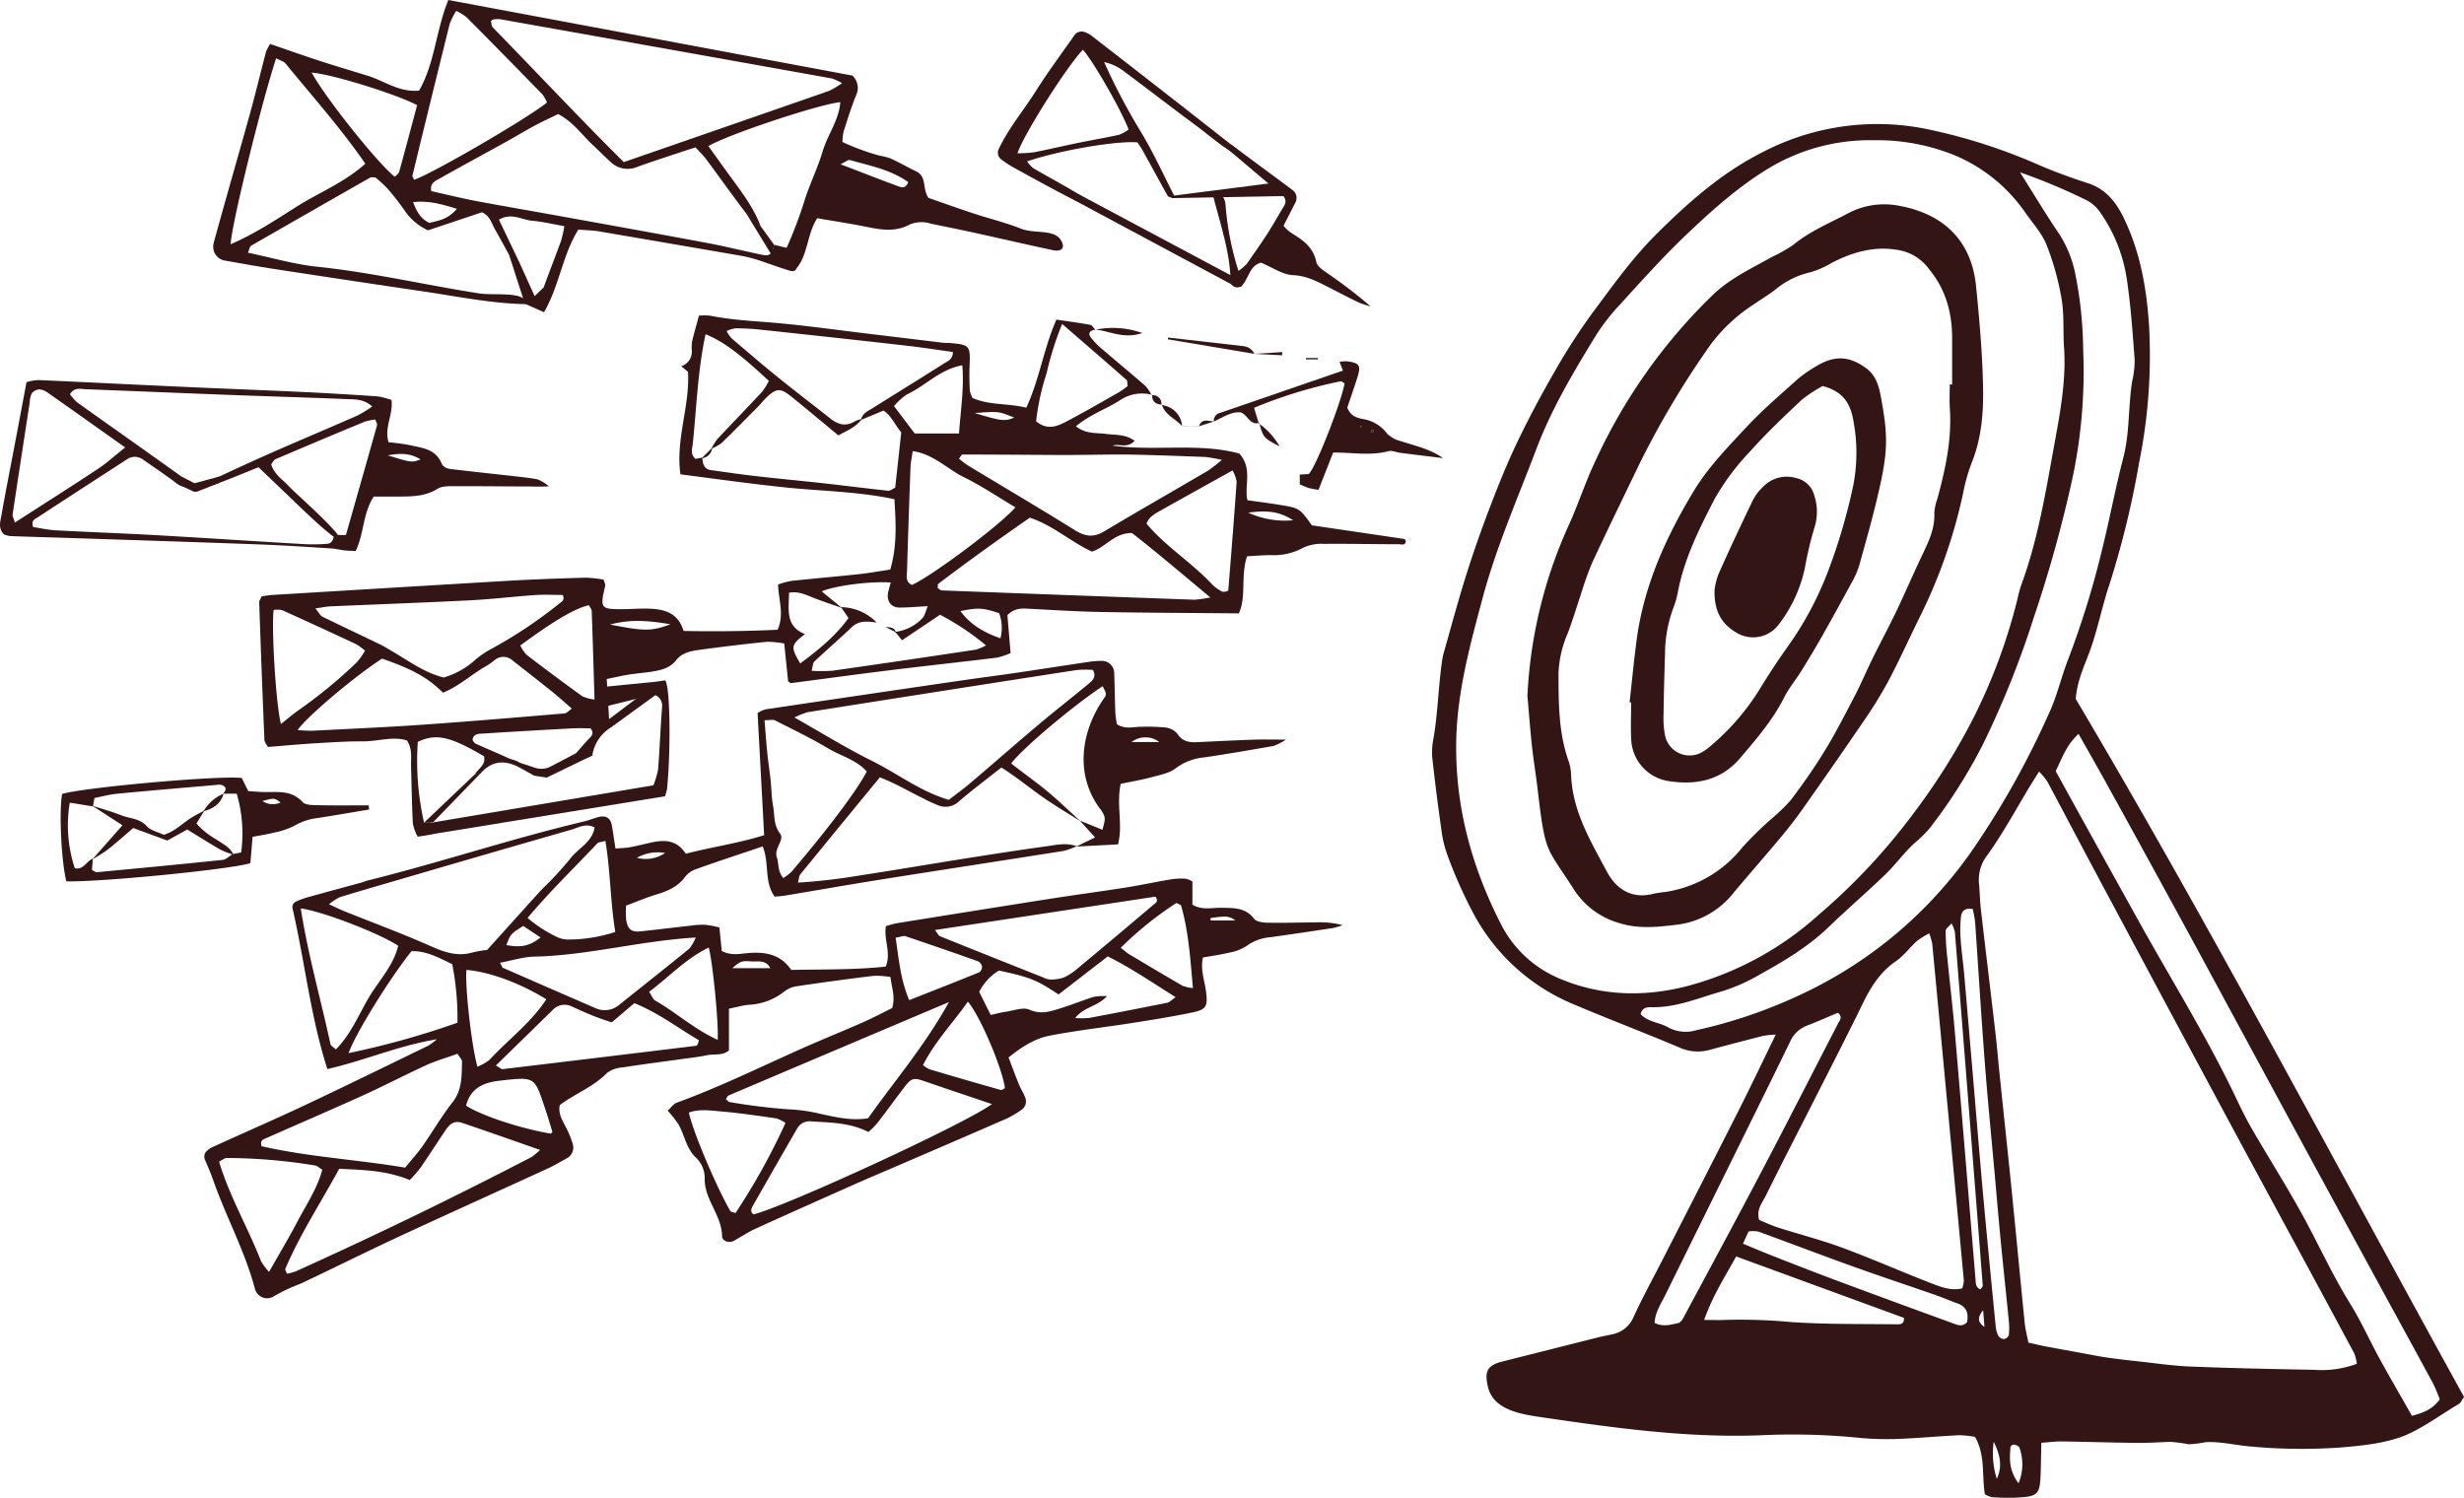 <svg id="Groupe_9996" data-name="Groupe 9996" xmlns="http://www.w3.org/2000/svg" xmlns:xlink="http://www.w3.org/1999/xlink" width="492" height="299.103" viewBox="0 0 492 299.103">
  <defs>
    <clipPath id="clip-path">
      <rect id="Rectangle_303" data-name="Rectangle 303" width="492" height="299.103" fill="#331515"/>
    </clipPath>
  </defs>
  <g id="Groupe_9995" data-name="Groupe 9995" clip-path="url(#clip-path)">
    <path id="Tracé_8205" data-name="Tracé 8205" d="M316.87,277.823c-2.237.1-4.477.238-6.716.214-4.978-.052-9.956-.218-14.936-.285-1.25-.017-2.5.16-4.055.268-.044,2.112-.069,3.985-.126,5.855-.137,4.533-.449,4.88-4.983,5.1a44.582,44.582,0,0,1-4.816-.1,4.561,4.561,0,0,1-1.346-.585c-.643-3.748.159-7.736-1.974-11.451a20,20,0,0,0-3.192-.332c-4.013.2-8.018.582-12.033.732a59.467,59.467,0,0,1-7.694-.187,133.408,133.408,0,0,0-18.781-.579c-15.024.71-29.884-1.361-44.729-3.539-4.079-.6-9.784-1.4-10.842-6.154-.621-2.782-.341-4.175,2.871-4.983q9.58-2.411,19.157-4.83c.935-.234,1.888-.4,2.826-.614a5.794,5.794,0,0,0,4.26-3.5c1.883-4.081,4.059-8.026,6.1-12.031,4.963-9.72,9.946-19.429,14.867-29.169,2.456-4.863,4.791-9.788,7.406-15.145a19.135,19.135,0,0,0-2.507.25q-5.372,1.361-10.722,2.809a8.911,8.911,0,0,1-6.078-.506c-7.075-3-14.265-5.72-21.336-8.721A40.029,40.029,0,0,1,177.9,172.573a92.19,92.19,0,0,1-5.3-11.841,23.014,23.014,0,0,1-1.23-5.138c-.663-4.6-1.24-9.212-1.763-13.83a13.137,13.137,0,0,1,.079-3.85c.973-5.182,1.037-10.459,1.768-15.662a14.05,14.05,0,0,1,.359-1.894c1.493-5.248,2.9-10.523,4.543-15.726,1.442-4.577,3.045-9.109,4.762-13.592,1.66-4.329,3.392-8.647,5.395-12.826,2.279-4.754,4.762-9.422,7.4-13.986a120.264,120.264,0,0,1,7.536-11.717c4.015-5.39,7.91-10.9,12.689-15.682,6.49-6.486,13.317-12.526,21.63-16.667A49.491,49.491,0,0,1,269,15.829a112.081,112.081,0,0,1,21.493,6.945c3.236,1.4,6.562,2.62,9.918,3.7,3.694,1.186,5.749,3.89,7.31,7.161,3.227,6.771,4.474,13.926,4.96,21.409a107.946,107.946,0,0,1-2,27.278,181.038,181.038,0,0,1-5.918,24.284c-1.495,4.427-2.338,9.012-3.941,13.376-1.1,3-2.52,5.891-2.787,9.5,27.045,45.6,51.816,92.8,77.532,139.377-.449.636-.636,1.167-1.007,1.387-3.333,1.967-6.808,4.538-10.272,6.086-3.947,1.766-8.953,2.245-13.212,2.613a110.115,110.115,0,0,1-18.146-.189c-2.859-.226-6.078-1.032-8.926-.86a24.4,24.4,0,0,1-3.394.423,32.77,32.77,0,0,0-3.733-.493M295.646,58.551c-.126-3.031.067-6.12-.461-9.081a54.425,54.425,0,0,0-2.974-10.651c-.928-2.323-2.746-4.3-4.212-6.4a32.375,32.375,0,0,0-13.97-11.432,41.238,41.238,0,0,0-16.495-3.074,39.125,39.125,0,0,0-20.68,5.52C230.63,27.2,225.249,32.025,220.041,37c-4.622,4.416-8.89,9.212-13.207,13.938a40.6,40.6,0,0,0-4.68,6.073c-4.442,7.25-8.772,14.513-11.824,22.566-3.755,9.916-8.037,19.639-10.774,29.908-2.48,9.3-5.034,18.55-5.224,28.354-.255,13.067,3.07,25.114,8.919,36.59a23.089,23.089,0,0,0,12.225,11.1c8.215,3.345,16.7,3.446,25.11,1.26a63.429,63.429,0,0,0,26-14.1A124.127,124.127,0,0,0,266.2,151.581a127.271,127.271,0,0,0,11.426-18.346,113.006,113.006,0,0,0,8.794-23.8,22.568,22.568,0,0,1,.764-2.79c3.333-9.081,4.867-18.612,6.589-28.047,1.2-6.564,2.461-13.251,1.871-20.046m-4.929,85.435c-.693,1.1-1.2,1.889-1.692,2.692-2.827,4.661-5.422,9.487-8.581,13.912a7.953,7.953,0,0,0-1.727,5.729c.16,1.761.186,3.536.388,5.292.941,8.145,1.937,16.282,2.881,24.425.334,2.876.572,5.761.87,8.641.828,8,1.689,15.991,2.492,23.99.854,8.48,1.641,16.967,2.5,25.446.127,1.258.461,2.5.73,3.9,1.177.263,2.242.528,3.318.734,2.363.45,4.732.874,7.1,1.306,1.732.317,3.46.677,5.2.931,2.068.3,4.145.538,6.221.763,3.514.378,7.024.908,10.548,1.048,8.193.327,16.4.5,24.6.649a20.214,20.214,0,0,0,8.605-1.2,9.509,9.509,0,0,0-.5-2.043q-7.181-13.376-14.418-26.719-3.778-6.989-7.556-13.973-5.939-11.03-11.861-22.069Q310.6,180.228,301.4,163c-3.028-5.673-6.007-11.37-9.047-17.035a14.511,14.511,0,0,0-1.636-1.984M286.912,24.325c2.9,4.588,5.277,8.58,7.89,12.411a22.964,22.964,0,0,1,3.163,7.994,79.366,79.366,0,0,1,1.547,14.818,103.409,103.409,0,0,1-2.021,25.333,260.629,260.629,0,0,1-7.829,28.315,185.064,185.064,0,0,1-10.2,25.432,105.34,105.34,0,0,1-10.552,16.621,23.3,23.3,0,0,1-3.045,2.994c-2.11,1.937-3.811,4.315-5.876,6.309-3.678,3.549-7.566,6.881-11.242,10.43-4.089,3.949-8.9,6.819-13.813,9.536a35.657,35.657,0,0,1-7.47,3.325c-4.61,1.29-9.086,3.279-14.032,3.192-.835-.015-1.955-.02-2.276,1.378,1.452,1.623,3.737,1.63,5.5,2.652a7.283,7.283,0,0,0,5.542.584,99.176,99.176,0,0,0,21.368-7.342A85.713,85.713,0,0,0,277.922,158.9a170.663,170.663,0,0,0,14.914-26.875c1.52-3.333,2.328-6.982,3.667-10.408a177.986,177.986,0,0,0,6.7-21.589c1.555-6.2,2.714-12.512,4.325-18.7,1.312-5.037.96-10.214,1.773-15.28a18.726,18.726,0,0,0,.5-4.293c-.418-5.444-.774-10.908-1.6-16.3a31.162,31.162,0,0,0-5.111-12.888,7.8,7.8,0,0,0-2.711-2.584,117.38,117.38,0,0,0-13.467-5.658m-18.12,151.956a17.45,17.45,0,0,0-2.5,1.565c-1.427,1.285-2.59,2.923-4.15,3.993-3.2,2.19-5.078,5.245-6.716,8.622-2.944,6.068-6.039,12.062-9.088,18.079-3.411,6.734-6.883,13.436-10.225,20.2-.673,1.365-1.893,2.665-1.294,4.794,1.149.462,2.441,1.075,3.792,1.508,4.28,1.37,8.649,2.487,12.858,4.044,5.869,2.171,11.6,4.707,17.441,6.97,2.029.788,4.125,1.69,6.459,1.122a5.858,5.858,0,0,0,.324-1.54q-3.125-33.611-6.307-67.22a14.161,14.161,0,0,0-.6-2.142m101.927,93.065a32.179,32.179,0,0,0-1.28-3.074c-3.35-6.2-6.744-12.386-10.12-18.577q-6.675-12.25-13.339-24.506-12.035-22.209-24.049-44.427-8.624-15.866-17.355-31.672c-1.921-3.494-3.905-6.954-5.968-10.621-2.368,2.12-3.252,4.708-4.565,7.439,1.641,2.981,3.333,6.065,5.037,9.142q5.941,10.734,11.9,21.46c6.49,11.626,13.519,22.954,19.233,35.007.962,2.028,1.967,4.044,3.092,5.982,3.694,6.373,7.682,12.59,11.12,19.1,2.76,5.226,5.262,10.575,8.393,15.616,2.193,3.534,3.9,7.37,5.9,11.024,2.072,3.779,4.243,7.5,6.454,11.4,2.286-.592,4.14-1.324,5.548-3.288M218.865,254.067c.407-.408.555-.5.626-.636,5.214-9.735,10.479-19.444,15.616-29.22,5.218-9.933,10.309-19.933,15.456-29.9.349-.675,1-1.331-.017-2.166-1.994.835-4.025,1.736-6.095,2.539a6.044,6.044,0,0,0-3.421,3.17c-2.868,5.921-5.79,11.817-8.7,17.718q-8.095,16.4-16.184,32.8c-.892,1.822-2.092,3.57-2.21,5.705,1.748.87,3.29.337,4.931-.005m4.96-.58c1.891,0,3,.051,4.1-.008a111.792,111.792,0,0,1,13.463.442c6.888.457,13.814.348,20.726.432.687.008,1.675.14,1.626-1.279l-33.513-12.267c-2.166,3.953-4.607,7.664-6.4,12.681m53.645-82.051c-1.488-.326-2.213.422-2.338,1.387a24.893,24.893,0,0,0-.076,4.784c.147,2.24.493,4.469.688,6.707q1.25,14.388,2.461,28.783c.466,5.439.906,10.877,1.41,16.313q1.177,12.705,2.439,25.4a4.865,4.865,0,0,0,.516,1.827,1.442,1.442,0,0,0,1.095.66,1.31,1.31,0,0,0,.994-.764,12.71,12.71,0,0,0,.007-2.864c-.515-5.272-1.088-10.54-1.6-15.813-.434-4.47-.81-8.948-1.211-13.421-.675-7.514-1.425-15.022-2-22.543-.712-9.287-1.269-18.583-1.92-27.875a22.705,22.705,0,0,0-.466-2.583m-45.887,66.825c2.006.823,3.909,1.638,5.837,2.392,4.184,1.638,8.366,3.284,12.576,4.853q11.736,4.375,23.513,8.647c.847.307,1.82.8,2.805-.2.309-1.616.081-3.042-1.839-3.743-1.506-.548-2.979-1.188-4.492-1.716-5.459-1.9-10.948-3.715-16.387-5.67-6.336-2.277-12.625-4.685-18.953-6.987a6.278,6.278,0,0,0-1.937-.025c-.376.82-.7,1.53-1.124,2.446m47.433,9.1c.162-.255.467-.513.449-.744q-2.753-35.325-5.572-70.644a7.782,7.782,0,0,0-.66-1.679c-.525.631-1.162,1.044-1.169,1.469a42.331,42.331,0,0,0,.263,4.8c.52,5.272,1.154,10.532,1.6,15.808,1.4,16.335,2.728,32.678,4.094,49.016.064.771.007,1.643.99,1.974m7.593,38.744a9.806,9.806,0,0,0,.181-7.119c-.078-.292-.69-.525-1.093-.614a.858.858,0,0,0-.692.482c-.165,2.276-.388,4.58,1.6,7.25m-4.332-.884c1-2.173.914-4.315-.617-7.412a16.877,16.877,0,0,0,.617,7.412m-2.723-33.666c-1.176,1.412-1.108,2.407.255,3.317-.076-1-.153-1.991-.255-3.317" transform="translate(116.441 10.091)" fill="#331515"/>
    <path id="Tracé_8206" data-name="Tracé 8206" d="M198.381,115.245a14.717,14.717,0,0,1-2.625.94c-12.067,1.913-24.145,3.753-36.21,5.67-6.51,1.034-13,2.183-19.5,3.266-.617.1-1.248.12-1.965.186-2.168-2.971-1-6.658-2.4-10.024-4.526,1.532-8.985,2.991-13.4,4.573a4.729,4.729,0,0,0-2.168,1.609c-1.451,1.925-3.448,2.748-5.639,3.413-1.977.6-3.888,1.415-6.071,2.225a18.392,18.392,0,0,0,.024,2.8c.305,1.962,1.037,2.532,2.913,2.335,3.357-.351,6.707-.771,10.063-1.14a16.451,16.451,0,0,1,2.875-.16,20.951,20.951,0,0,1,2.767.533c.174,1.726.327,3.266.471,4.685,1.792.948,3.426.6,4.98.45,3.553-.339,6.738.143,8.885,3.34,6.414-.13,12.669.007,18.872-.665,1.157-2.805-.452-5.326.042-8.075a21.706,21.706,0,0,1,2.195-.59q14.983-2.414,29.975-4.782c5.24-.82,10.5-1.518,15.736-2.343,3.016-.476,6-1.124,9.015-1.631a13.772,13.772,0,0,1,2.876-.137,4.812,4.812,0,0,1,1.4.56v4.632c1.911,1.156,3.873.59,5.756.624,2.421.044,4.806-.1,6.561,2.186.457.6,1.726.774,2.63.791,3.215.061,6.434-.037,9.653-.061a17.694,17.694,0,0,1,5.378.55,13.763,13.763,0,0,1-1.9.574q-6.2.951-12.407,1.825a9.258,9.258,0,0,0-4.889,1.776,9.1,9.1,0,0,1-3.529,1.329c-1.687.413-3.418.646-5.165.963-.511,2.534.366,4.681.641,6.871.354,2.812.066,3.514-2.665,4.081-3.931.816-7.9,1.458-11.864,2.082-5.555.876-11.157,1.495-16.674,2.559-2.974.575-5.6,2.235-8.239,4.362.7,1.834,1.355,3.615,2.068,5.371.363.889.918,1.7,1.24,2.6a2.006,2.006,0,0,1-.8,2.535,20.514,20.514,0,0,1-2.9,1.711q-13.259,5.764-26.552,11.456c-1.473.634-2.947,1.269-4.413,1.923-6.588,2.944-13.185,5.864-19.746,8.868-.739.337-3.109,1.837-3.841,2.191-.921.444-2.237,0-2.252-.919-.064-4.312-3.605-7.338-3.47-11.69a5.626,5.626,0,0,0-1.861-4.145c-1.825-1.775-2.164-4.4-3.369-6.528a22.953,22.953,0,0,0-2.174-2.751c.678-.611,1.156-1.346,1.815-1.586,8.448-3.085,16.515-7.041,24.712-10.7,4.108-1.835,8.286-3.509,12.4-5.322,2.041-.9,4.013-1.953,5.9-2.878.7-2.272-.121-4.091-.329-6.2a17.168,17.168,0,0,0-3.318-.243q-7.652.929-15.279,2.067a5.374,5.374,0,0,0-2.633,1.088,12.238,12.238,0,0,1-7.105,2.632c-1.258.135-2.495.489-3.924.783v8.335c-1.262,1.1-2.988.639-4.5.973-1.565.346-3.173.5-4.764.725-3.98.558-7.966,1.064-11.935,1.689a5.8,5.8,0,0,0-3.124,1.09c-2.745,2.817-6.454,4.172-9.459,6.437-.332,1.68.445,2.9,1.1,4.189a17.99,17.99,0,0,1,1.478,3.536,2.42,2.42,0,0,1-1.177,2.9c-1.264.7-2.512,1.446-3.824,2.048-9.921,4.555-19.879,9.034-29.781,13.632-6.549,3.043-13.01,6.28-19.543,9.357a36.19,36.19,0,0,0-5.211,2.431,2.513,2.513,0,0,1-3.9-1.371c-2-7.579-5.82-14.482-8.381-21.853-.454-1.306-1.019-2.574-1.613-3.958a1.567,1.567,0,0,1,.454-1.83,5.02,5.02,0,0,1,1.032-.683c6.129-2.8,12.316-5.479,18.413-8.349,8.281-3.9,16.5-7.937,24.737-11.932a14.074,14.074,0,0,0,1.684-1.265c-7.787,1.3-14.491,4.275-21.87,5.95-3.369-10.457-4.47-21.3-6.954-32.087a1.167,1.167,0,0,1,.661-1.329,13.907,13.907,0,0,1,1.879-.746c3.7-1.048,7.409-2.034,11.114-3.052.466-.128.911-.326,1.378-.442,14.5-3.6,28.675-8.36,43.214-11.793.933-.221,1.825-.607,2.751-.855,1.586-.422,2.485.133,2.772,1.722.255,1.414.445,2.841.71,4.546,1.053-.088,1.96-.094,2.841-.253,1.424-.258,2.827-.619,4.241-.931,2.654-.585,5.157-.6,6.949,2.223,5.2-1.346,10.419-2.063,15.658-3.708-.439-8.163-.869-16.158-1.312-24.383a5.741,5.741,0,0,1,1.552-.732q19.78-2.95,39.574-5.832c3.5-.511,7-.955,10.5-1.469,4.917-.724,9.83-1.495,14.747-2.222a16.877,16.877,0,0,1,2.407-.162,2.435,2.435,0,0,1,2.426,2.34c.106,2.709.133,5.42.238,8.129a19.428,19.428,0,0,0,.309,2.183c1.716,1.09,3.337.482,4.9.508a38.3,38.3,0,0,1,4.788.14,3.748,3.748,0,0,1,2.422,1.3c1.083,1.667,2.564,1.7,4.216,1.616,3.694-.184,7.392-.359,11.09-.489,1.734-.061,3.472-.01,6.353-.01a13.583,13.583,0,0,1-2.465,1.265c-4.592.8-9.185,1.6-13.8,2.279a11.207,11.207,0,0,0-5.736,2.159c-1.289,1.024-3.185,1.351-4.86,1.805-1.989.54-4.03.881-6.154,1.331-.908,4.148.491,8.2-.54,12.085-2.959.157-5.658.3-8.34.434l3.762-1.82c-1.041-1.156-2.033-2.257-3.03-3.362l4.511,1.837c.4-1.819.935-2.326-.439-4.138-5.088-6.706-4-15.518.908-22.354.516-.717-.1-1.4-.425-2.19C197.647,87.2,187.61,95.659,185.3,98.711c2.212,1.761,4.548,3.391,6.751,5.184,2.466,2.006,4.749,4.238,7.11,6.37-2.161-1.358-4.354-2.667-6.474-4.086-3.148-2.105-6.043-4.585-9.336-6.653-2.956,2.336-5.774,4.443-8.443,6.729a3.852,3.852,0,0,1-3.978.894,25,25,0,0,1-3.028-1.377c-2.853-1.378-5.582-3.026-8.821-4.287-5.361,6.53-10.64,12.946-15.886,19.386-.263.321-.256.86-.467,1.638a115.177,115.177,0,0,0,12.458-1.447c6.965-1.054,13.911-2.254,20.869-3.354,5.381-.85,10.764-1.694,16.163-2.431,2.031-.277,4.1-.8,6.159-.034M142.017,89.532c5.705,3.224,10.446,6.178,15.43,8.641,5.127,2.532,9.725,6.157,15.41,7.811,1.5-1.164,2.925-2.191,4.261-3.328,4.629-3.934,9.2-7.94,13.845-11.854,3.173-2.674,6.454-5.216,9.646-7.868.81-.673,1.817-1.4,1.022-2.895a21.269,21.269,0,0,0-3.261.022q-26.85,4.16-53.684,8.409a17.641,17.641,0,0,0-2.67,1.063m-39.894,21.962c-1.756-.924-3.23.044-4.7.464q-16.63,4.772-33.234,9.639c-4.31,1.255-8.624,2.5-12.917,3.812a10.958,10.958,0,0,0-2.18,1.424c1.331.607,2.174,1.036,3.048,1.387,5.8,2.331,11.674,4.494,17.382,7.033,2.75,1.223,5.337,2.066,8.31,1.183a22.692,22.692,0,0,1,2.837-.484c1.861-2.065,3.678-4.084,5.5-6.1s3.632-4.05,5.478-6.048a69.175,69.175,0,0,0,5.537-5.982c1.555-2.142,4.438-3.283,4.939-6.329m-10.877,64.4c-5.6-1.953-10.552-3.708-15.525-5.39-1.4-.472-2.338-.049-3.269,1.319-1.714,2.517-3.337,5.095-5.074,7.593a26.967,26.967,0,0,1-2.158,2.492c-4.771-1.969-9.347-2.011-14.086-2.254-3.686,6.766-7.812,13.052-10.764,19.985-.084.2.175.54.332.975a11.065,11.065,0,0,0,1.759-.479q23.847-10.762,47.064-22.818a14.7,14.7,0,0,0,1.721-1.424m90.2-9.162c-4.811-1.628-9.2-3.09-13.568-4.6-1.923-.665-2.5-.592-3.71.98-1.857,2.412-3.63,4.889-5.491,7.3a20.348,20.348,0,0,1-1.874,1.9c-3.779-1.918-7.647-1.866-11.459-2.127a2.82,2.82,0,0,0-2.807,1.488q-4.446,7.692-8.835,15.417c-.307.542-.548,1.188.174,1.672,6.647-1.684,42.5-18.2,47.57-22.023M74.757,156.689c-2.309.828-4.332,1.4-6.22,2.262-4.229,1.935-8.354,4.1-12.59,6.019-6.437,2.92-12.935,5.709-19.4,8.57-.526.233-1.285.373-.924,1.611,9.368,2.146,19.118,2.665,28.67,4.278,1.292-1.589,2.481-2.891,3.489-4.324,2.026-2.881,3.789-5.958,5.965-8.718,1.975-2.5,1.827-5.316,1.9-8.148.01-.393-.442-.8-.889-1.55m98.121-10.327c-15.441,6.54-29.722,12.585-43.992,18.651-.245.1-.369.486-.552.739.241.2.461.536.724.574a116.067,116.067,0,0,0,11.937,1.463,33.091,33.091,0,0,1,6.075.864c3.094.675,6.227,1.451,9.661.923,5.211-7.407,11.195-14.283,16.147-23.212m-2.8-14.385c.592.757.734,1.13.985,1.231q10.273,4.132,20.567,8.21a3.813,3.813,0,0,0,1.365.437,7.877,7.877,0,0,0,2.773-.38,11.546,11.546,0,0,0,2.81-1.834q7.581-6.306,15.1-12.682c.43-.363,1.142-.67.423-1.648l-44.027,6.665m-34.021-41.9c.211,2.546.354,4.605.562,6.657.179,1.756.459,3.5.646,5.26s.186,3.544.509,5.272c.342,1.82.035,3.7,1.385,5.456.973,1.269-1.257,2.908-.648,4.727.427,1.279.125,2.8,1.3,4.148a10.577,10.577,0,0,0,1.611-1.235c7.225-8.457,13.214-16.427,15.044-20.029-2.038-2.348-5.137-3.084-7.706-4.622-3.435-2.055-7.062-3.789-10.631-5.607-.373-.189-.924-.025-2.068-.025M82.409,159.033c.82.455,1.1.756,1.348.727q19.34-2.305,38.673-4.673c.11-.014.219-.2.288-.329a5.56,5.56,0,0,0,.233-.771c-4.155-2.419-8.047-5.459-12.89-7.4-1.5,1.269-2.929,2.487-4.524,3.841-1.154-.4-2.357-.779-3.522-1.248-1.486-.6-2.949-1.252-4.406-1.918a3.259,3.259,0,0,0-3.944.778c-3.659,3.578-7.323,7.153-11.255,10.994M43.451,127.669c1.491,9.481,4.018,18.216,5.93,27.079.079.368.626.636,1.083,1.071,2.925-2.956,4.455-6.687,6.422-10.095,2.033-3.522,5.059-6.53,6.019-10.613-3.806-2.48-15.117-6.888-19.454-7.443m39.781,10.847c.42.752.462.962.575,1.01q9.211,4.028,18.435,8.032a4.5,4.5,0,0,0,4.933-.747c4.617-3.7,9.266-7.364,13.851-11.105a8.4,8.4,0,0,0,1.291-2.232c-11.125.658-21.539,3.585-32.271,3.819-2.159.046-4.3.754-6.814,1.223m-46.111,61.73c2.055-3.627,4-6.874,5.761-10.223,1.739-3.318,3.888-6.473,4.87-10.186-.649-.388-1.027-.784-1.451-.842A111.01,111.01,0,0,0,28.628,177.5c-.4.01-.793.378-1.485.73,2.078,6.964,5.778,13.187,8.366,19.855a11.454,11.454,0,0,0,1.613,2.159m37.62-49.76A56.3,56.3,0,0,0,73.7,138.8c-2.758-1.328-5.272-2.711-8.145-2.588-4.369,5.461-11.284,16.611-12.546,20.346a166.988,166.988,0,0,0,21.731-6.073m123.341-.929a18.276,18.276,0,0,0,2.765-.019q7.809-1.46,15.6-3.031c.489-.1.9-.58,1.689-1.12-4.683-2.942-8.855-5.8-13.543-8.139l-9.837,7.6c-4.339-2.9-5.72-3.457-11.9-4.777a10.522,10.522,0,0,0-3.937,4.256c.72,1.446,1.479,2.972,2.3,4.61,1.218-.263,2.12-.514,3.042-.644,1.571-.219,3.419-.965,4.671-.41,2.4,1.066,4.4.292,6.5-.366,2.142-.668,4.226-1.517,6.365-2.195a12.878,12.878,0,0,1,2.652-.15c-1.937,2.139-4.583,2.1-6.361,4.383M140.239,170.5a7.4,7.4,0,0,0-1.842-.913c-3.649-.518-7.3-1.07-10.97-1.375-2.131-.177-4.357-.555-6.483.218.788,3.728,5.366,14.57,8.268,19.648.113.2.53.224,1.043.422a130.809,130.809,0,0,0,9.985-18m-51.5-40.937a26.82,26.82,0,0,0,5.781,3.764,5.431,5.431,0,0,0,2.309.552,30.611,30.611,0,0,0,9.428-1.518c-1-6.007-.962-12.067-1.977-18.18-.774.229-1.365.223-1.636.513-4.58,4.88-9.418,9.528-13.905,14.87m-12.2,10.378c-.341,3.234,1.066,15.559,2.193,19.321a9.318,9.318,0,0,0,2.409-1.366c3.738-4.044,8.264-7.379,11.346-12.087-5.257-3.239-11.309-5.477-15.948-5.867m91.154,19.007a5.888,5.888,0,0,0,1.3.837q7.1,2.113,14.234,4.133c.224.064.55-.228.828-.354-.418-3.654-4.852-14.309-7.4-17.283-2.94,4.214-6.476,7.809-8.958,12.667m-41-5.03c.233-3.264-1.017-15.736-1.785-18.437-4.563,2.191-7.893,5.842-11.9,8.829.52.773.747,1.493,1.23,1.766,4.111,2.33,7.638,5.619,12.46,7.841M207.18,135.53c.854.663,1.206,1,1.616,1.247,3.58,2.136,7.159,4.273,10.769,6.358a8.112,8.112,0,0,0,2.034.437c-.53-5.774-.847-11.181-2.353-16.434-.059-.2-.479-.3-.933-.572a69.091,69.091,0,0,0-11.134,8.964m-44.952-2.016c.646,4.2.95,8.35,2.718,12.463,4.877-1.923,9.447-3.706,13.988-5.558a1.363,1.363,0,0,0,.548-1.156,1.512,1.512,0,0,0-.808-1.043q-7.222-2.571-14.489-5.01c-.381-.128-.892.125-1.957.3M93.389,172.636c.1-.118.324-.27.3-.349-.447-1.51-.894-3.02-1.4-4.513-2.19-6.518-1.879-6.534-9.184-5.7-3.286.376-5.759,1.544-6.65,4.975,3.124,2.016,11.076,4.632,16.928,5.584m-8.875-37.653c2.927.555,4.641.2,6.82-1.515-1.218-.811-2.379-1.582-3.448-2.294-2.539,1.577-2.512,1.6-3.372,3.809m52.7,4.621c-.911-1.78-2.542-1.25-3.824-1.355-1.952-.162-2.245.037-3.772,1.355Zm-21.009-23a8.407,8.407,0,0,0-5.634.955,6.87,6.87,0,0,0,5.634-.955m98.681-22.165a4.583,4.583,0,0,0-5.538,0Zm10.2,35.166c.017.155.035.31.052.466h4.928a3.4,3.4,0,0,0-2.223-.776,25.1,25.1,0,0,0-2.756.31" transform="translate(16.604 53.738)" fill="#331515"/>
    <path id="Tracé_8207" data-name="Tracé 8207" d="M114.956,47.483a3.03,3.03,0,0,0,2.115-2.9,10.905,10.905,0,0,1,.02-1.91c.386-1.689.879-3.354,1.4-5.289a11.81,11.81,0,0,1,2.281.02c4.585.928,9.246,1.078,13.882,1.512,5.754.536,11.485,1.339,17.224,2.031q7.654.921,15.311,1.849c.477.056.965.02,1.446.062,3.954.354,4.054.5,3.888,4.661-.064,1.6-.025,3.214.044,4.818a5.739,5.739,0,0,0,.547,1.488c3.376,1.508,7.134,1.027,10.734,1.95,2.655-5.714,3.473-11.841,6.017-17.595,2.4.356,4.594.643,6.77,1.048.378.069.663.643.99.983l.059-.012c-.965.078-1.619.594-1,1.479a15.539,15.539,0,0,0,2.66,2.677c2.753,2.379,5.569,4.683,8.3,7.08a8.464,8.464,0,0,1,1.24,1.859l.093-.091a7.853,7.853,0,0,0-6.326,1.016c-2.775,1.813-6.033,2.863-8.889,5.27,2,1.579,4.111,1.264,6.071,1.523,1.852.246,3.839.02,5.638,1.37-1.437,1.6-3.185.523-4.4.96,8.418,1.166,17.237-.621,25.321,1.589,2.691,3.011.948,6.24,1.611,9.314,2.314.332,4.519.607,6.709.97,3.681.609,3.735.671,6.159,4.044,6.088.9,12.274,1.805,18.457,2.728.106.017.187.219.307.371-.047,1.017-.906.676-1.393.676-4.983,0-9.97-.118-14.953-.071a8.587,8.587,0,0,0-4.163.779,12.135,12.135,0,0,1-6.471,1.461c-1.567.015-3.133.155-4.725.241-1.319,3.934-.088,7.959-1.631,11.4-9.315-.086-18.418-.113-27.521-.278-4.815-.088-9.626-.395-14.435-.653-1.469-.079-2.875-.125-4.265,1.282.2,2.352.412,4.865.639,7.576a14.675,14.675,0,0,1-2.735.911c-7.176.879-14.366,1.653-21.541,2.537-6.528.8-13.042,1.705-19.565,2.551-.118.015-.26-.143-.579-.331-.241-2.348-.5-4.845-.779-7.581a18.224,18.224,0,0,0-3.457-.342q-6.718.686-13.411,1.6c-1.734.24-3.521.547-4.727,2.093-1.176,1.51-2.9,1.952-4.661,2.239-1.586.258-3.2.368-4.781.621-1.4.221-2.773.55-4.408.881.16,2.723.305,5.2.471,8h2.093l-.1-.1a7.731,7.731,0,0,1-1.422,1.646,7.994,7.994,0,0,0-3.924,5.749l.1-.076c-4.276,2.034-3.539.464-3.337-.407.825-.935,1.623-1.9,2.487-2.8.562-.585,1.193-1.088.413-2.168-1.129,0-2.4-.059-3.662.01-5.9.319-11.8.651-17.7,1.034-.877.057-2-.056-2.22,1.267.189.25.321.611.567.724,2.174.989,4.383,1.9,6.552,2.9,1.1.506,2.568.494,3.062,1.964a2.877,2.877,0,0,1-.913-.132c-2.738-1.427-5.23-1.336-7.466,1.017-.272.285-.872.26-1.318.378.72-1.14,2.239-1.9,1.817-3.578-6.822-4-9.57-4.6-13.219-2.883A55.352,55.352,0,0,0,63.6,138.635c1.967-.3,3.912.913,4.818-.565-.5,1.432-2.625.034-1.886,1.694l-.088-.052c-.191.388-.312,1.041-.587,1.115a35.43,35.43,0,0,1-3.546.592,9.616,9.616,0,0,1-.948-2.6c-.2-3.853-.25-7.713-.363-11.569-.047-1.581.326-3.222-.806-5.024-2.783-.909-5.793.187-8.772.172-3.214-.017-6.431.2-9.641.391-3.028.182-6.049.467-9.366.732-.194-.391-.67-.919-.693-1.468q-.579-13.715-1.041-27.435c-.01-.287.234-.584.489-1.177.584-.078,1.326-.228,2.075-.273q23.589-1.432,47.177-2.834c5.137-.3,10.28-.471,15.424-.617a25.146,25.146,0,0,1,3.61.385c.172.6.386.933.324,1.2-1.076,4.54-.957,4.72,3.5,4.7,1.608-.008,3.215-.142,4.821-.113,3.2.059,6.154.633,7.321,4.462,6.336.121,12.549.056,18.781-.24,1.366-3.1.169-5.931.086-9.037a17.044,17.044,0,0,1,2.648-.715c4.475-.481,8.963-.86,13.438-1.341,2.06-.221,4.1-.594,6.313-.923,1.378-4.68,1.134-9.25.83-14.054-7.245-1.542-14.482-1.6-21.625-2.336-7.024-.727-13.993-1.711-21.1-2.63-1-7.028,1.891-13.512,1.517-20.458m30.554,46.983a10.133,10.133,0,0,1,7.114,3.065c-1.759-.2-3.48-.5-4.992.945-2.436,2.333-5.005,4.529-7.453,6.852-.342.326-.317,1.041-.536,1.851a32.442,32.442,0,0,0,4.167-.024q14.312-2.037,28.607-4.2a10.211,10.211,0,0,0,2.036-.854,52.353,52.353,0,0,0-9.175-6.12l-7.595,5.1-1.35-1.684a8.851,8.851,0,0,0,5.425-2.738c.457-.434.57-1.23,1.07-2.39-2.286.118-4.007.29-5.727.273s-2.62-1.476-2.136-3.281c.148-.555.3-1.11.464-1.719-4.071-.285-11.156.624-13.784,1.776,1.393,1.14,2.708,2.217,4.03,3.3-1.955-.69-3.934-1.319-5.855-2.092-1.456-.584-2.851-1.267-4.7-.936-.02,3.349-.8,6.672,3.183,8.258-2.829,2.176-2.9,2.549-.945,5.857,3.568-2.662,6.991-5.4,9.639-9.064l-1.491-2.171m3.988-37.4c.228-1.289,1.334-1.732,2.271-2.318,4.754-2.979,9.531-5.921,14.268-8.927.751-.476,1.8-.8,1.808-2.314-3.106-.427-6.243-.921-9.395-1.277q-14.6-1.65-29.211-3.2c-1.594-.17-3.2-.241-4.806-.253a6.7,6.7,0,0,0-1.778.553,7.847,7.847,0,0,0,.98,1.434c3.05,2.6,6.09,5.219,9.207,7.741,3.489,2.824,7.062,5.543,10.584,8.327,1.532,1.21,3.1,1.611,4.874.5a5.69,5.69,0,0,1,1.365-.437c-1.172,1.589-2.895,2.318-4.7,3.254-3.178-2.625-6.228-5.179-9.319-7.686-2.3-1.869-3.094-1.79-5.273.383-.452.452-.84.965-1.289,1.419-2.473,2.5-4.929,5.01-7.456,7.451a8.594,8.594,0,0,1-2.019,1.1,12.1,12.1,0,0,1,1.233-1.948c2.937-3.146,5.945-6.226,8.873-9.383a13.045,13.045,0,0,0,1.382-2.2c-5.9-5.5-9.079-7.861-12.632-9.324-1.576,7.212-1.792,14.52-2.546,21.755-.106,1.021-.572,2.218.53,3.138l1.361-.261c.084,1.167.272,2.293,1.712,2.5,3.018.427,6.034.865,9.061,1.211,4.467.511,8.946.923,13.416,1.42,4.3.479,8.595,1.031,12.9,1.491.4.044.845-.339,1.425-.592.4-3.642.8-7.291,1.21-11.075-1.258-1.407-1.911-3.288-3.549-4.339l-4.489,1.864m69.763,35.453c-5.849-4.863-10.786-9.074-15.651-12.865-3.559-.062-5.284,2.883-8,3.708-4.281-1.97-7.755-5.246-12.4-6.773-6.2,4.3-12.294,8.668-18.273,13.2-.162.123-.086.558-.12.849.265.164.523.462.795.472q25.246.962,50.494,1.861a26.011,26.011,0,0,0,3.156-.455M222.9,66.193a30.878,30.878,0,0,0-3.252-.58c-4.955-.187-9.909-.378-14.864-.476-3.2-.062-6.41.029-9.614.052-1.442.01-2.885.035-4.327.027-6.577-.035-13.155-.088-19.732-.1-.175,0-.354.4-.705.827a21.031,21.031,0,0,0,1.815,1.375c7.132,4.314,14.314,8.548,21.394,12.944,2.009,1.248,3.689,1.456,5.771.214,6.883-4.109,13.845-8.086,20.763-12.138a34.233,34.233,0,0,0,2.751-2.147M55.218,105.878c-5.125,3.268-14.749,11.326-16.874,14.253a29.13,29.13,0,0,0,2.912.15c7.362-.376,14.729-.7,22.08-1.208,9.44-.656,18.868-1.463,28.3-2.255.469-.039.9-.568,1.473-.958-1.469-1.269-2.635-2.335-3.863-3.323-2.621-2.105-5.273-4.175-7.92-6.25a2.7,2.7,0,0,0-3.538-.184,15.88,15.88,0,0,1-1.557,1.13c-3.055,1.679-5.633,4.172-8.86,5.444-3.021-3-5.994-4.649-12.149-6.8M41.9,95.842c.788.973,1,1.463,1.356,1.64,3.885,1.9,7.8,3.74,11.691,5.624.849.412,1.646.933,2.461,1.412,3.3,1.935,6.414,4.236,10.115,5.128a16.157,16.157,0,0,0,6.009-3.266,16.979,16.979,0,0,1,3.541-2.468,91.26,91.26,0,0,0,13.548-9.047c.474-.358,1.149-.69.661-1.7-1.785,0-3.671-.108-5.542.022-4.312.3-8.608.827-12.924,1.046-9.3.471-18.6.8-27.9,1.206-.774.034-1.542.2-3.015.407M181.68,75.673c-3.6-2.139-6.8-4.317-10.24-6-3.359-1.641-6.081-4.629-10.263-5.233-.182,1.238-.4,2.158-.44,3.085q-.39,10.354-.7,20.714c-.029,1.046-.4,2.316,1,2.922,4.042-1.849,17.217-11.65,20.646-15.491M207.844,78.9c3.823,4.6,9.086,7.807,13.185,12.23a8.028,8.028,0,0,0,1.937,1.36c.224.128.6-.017.913-.039.11-.1.305-.187.314-.292.575-7.2,1.159-14.393,1.658-21.595a6.953,6.953,0,0,0-.813-2.267c-5.211,2.9-10.115,5.619-15.005,8.362a8.882,8.882,0,0,0-1.533,1.15,5.255,5.255,0,0,0-.655,1.09M35.019,118.935c1.495-1.172,2.551-2.109,3.711-2.891a97.281,97.281,0,0,0,11.458-9.449,13.769,13.769,0,0,0,1.621-2.311A12.642,12.642,0,0,0,50.058,103q-7.381-3.449-14.8-6.805a4.429,4.429,0,0,0-1.7-.029c-.444,3.9.462,18.853,1.463,22.767m155.99-79.88a61.256,61.256,0,0,0-3.1,9.823,47.952,47.952,0,0,0-2.1,9.6c2.237,1.869,4.216,1.024,6.053.056,3.539-1.862,7-3.87,10.483-5.845a19.1,19.1,0,0,0,1.736-1.228c-.093-.629-.024-1.068-.2-1.223-4.057-3.561-8.143-7.092-12.866-11.184m-108.2,64.2a7.126,7.126,0,0,0,1.262,1.873q5.506,4.223,11.137,8.278a8.211,8.211,0,0,0,2.422.639c-.187-6.188-.351-11.923-.562-17.657-.015-.407-.381-.8-.574-1.176-2.893.7-6.9,3.06-13.686,8.043m87.6-42.329c.334-4.761,1.048-9.039.653-13.619-4.443.783-7.35,4.106-11.075,5.823a12.128,12.128,0,0,0-2.554,2.33l4.135,5.466ZM178.431,96.8c-3.3-1.081-4.254-1.13-7.73-.413,1.835,2.47,4.209,4.1,7.983,5.432a8.314,8.314,0,0,0-.253-5.019m-65.622,2.218c-4.607-.768-8.021-1.021-12.075.052,6.835,1.344,8.22,1.375,12.075-.052m60.74-42.18c5.385,1.63,6.071,1.687,7.883.9-3.116-1.258-3.116-1.258-7.883-.9m63.584,21.409c-3.1-1.975-5.582-1.933-8.971-1.525a17.462,17.462,0,0,0,8.971,1.525" transform="translate(21.075 25.643)" fill="#331515"/>
    <path id="Tracé_8208" data-name="Tracé 8208" d="M91.218,57.4c1.135-3.131,2.36-6.228,3.494-9.361a23.541,23.541,0,0,0,.631-2.873c-2.375-.417-4.379-.916-6.412-1.081-2.066-.169-4.121-1.694-6.641-.216l4.15,8.684,2.979,6.586m-5.091-8.227c-.928-1.689-1.842-3.386-2.8-5.059-.7-1.218-1-2.741-2.638-3.46l-10.754,3.6a11.1,11.1,0,0,1-4.521-3.728A54.539,54.539,0,0,0,60.07,37.69a25.775,25.775,0,0,0-2.463-2.272c-.648,0-.84-.059-.962.008Q44.723,42.216,32.826,49.05c-.3.17-.361.741-.66,1.409,4.749.99,9.223,2.323,13.784,2.8,10.9,1.127,21.551,3.639,32.345,5.324,3.136.489,9.575-.526,9.33,2.154-6.94-.142-13.722-1.557-20.554-2.561Q52.285,56,37.514,53.728c-3.271-.5-6.528-1.095-9.973-1.7a2.769,2.769,0,0,1-2.3-2.77,3.612,3.612,0,0,1,.116-.86c2.338-8.516,4.8-17,7.164-25.5,1.156-4.168,2.161-8.379,3.263-12.563a9.174,9.174,0,0,1,.82-1.554c3.271,1.12,6.523,2.276,9.8,3.345,3.2,1.044,6.436,2,9.659,2.993,3.34,1.024,6.287,3.374,10.287,2.974C69.509,12.579,69.73,5.951,72.188,0l80.671,15.093a3.353,3.353,0,0,1,.741,3.944c-.963,2.37-1.717,4.828-2.5,7.269a10.956,10.956,0,0,0-.223,2.05,47.2,47.2,0,0,0,7.242,2.679,17.585,17.585,0,0,1,2.331.589c1.746.8,3.419,1.768,5.155,2.6,2.2,1.053,1.176,3.529,2.46,5.3,2.807.973,5.82,2.058,8.86,3.058,3.205,1.056,6.5,1.857,9.636,3.092,2.915,1.149,7.105-.154,8.214,2.846.585,1.582-.987,1.625-1.792,1.454-5.176-1.1-10.329-2.3-15.5-3.438-2.981-.655-5.973-1.252-8.963-1.873a6.012,6.012,0,0,0-4.244.191c-2.75,1.478-5.564,1.063-8.445.476-3.283-.67-6.6-1.166-10-1.754-2.068,3.31-1.795,7.08-4.047,9.919-.353.624-.614.82-1.606.508-4.806-1.508-6.329-2.37-9.786-2.967q-14.006-2.422-28.015-4.815c-1.392-.234-2.821-.253-4.238-.373-3.219,5.206-3.78,11.2-6.847,16.5-1.294-.572-2.556-1.13-3.829-1.692m47.081-15.49a18.645,18.645,0,0,1-2.839-2.481c-2.733-3.565-5.322-7.237-8-10.84-.643-.864-1.437-1.616-2.153-2.409-.849.265-1.456.444-2.055.646-3.193,1.068-6.4,2.1-9.572,3.234a4.894,4.894,0,0,1-5.349-.982c-1.181-1.08-2.308-2.222-3.48-3.313-2.212-2.06-3.947-4.654-6.979-6.238-1.485.724-3.082,1.442-4.622,2.269-1.977,1.061-3.9,2.228-5.86,3.317-4.351,2.407-8.73,4.767-13.06,7.215-.886.5-2.122.916-1.8,2.581,2.917.651,5.869,1.39,8.851,1.957C83.138,41.167,88.672,42.1,94.2,43.105c9.95,1.8,19.9,3.588,29.842,5.449,3.624.68,7.2,1.589,10.817,2.33,1.51.309,1.9-.081,2.384-2l2.485.606a85.025,85.025,0,0,0,3.7-9.82c1.056-3.2,2.551-6.259,3.511-9.482.98-3.284,3.225-6.152,3.521-9.788-4.325.425-22.512,6.486-26.343,8.774,1.4,1.94,2.767,3.875,4.165,5.79,2.362,3.234,4.825,6.405,6.269,10.2M150.8,16.615a11.918,11.918,0,0,0-1.98-.938Q115.666,9.731,82.5,3.832a5.086,5.086,0,0,0-1.424.079c-.11.013-.2.17-.39.336.118.4.115.97.4,1.262,8.71,8.9,17.207,18.013,26.132,26.865,13.833-4.794,27.42-9.494,40.994-14.226a18.511,18.511,0,0,0,2.588-1.532m-113-4.983c-3.021,9.26-8.971,33.509-9.079,37.136,4.836-2.07,9.054-4.9,13.325-7.595,4.41-2.782,9.378-4.7,13.563-8.489-4.923-7.131-10.575-13.442-15.916-19.99-.349-.428-1.026-.59-1.893-1.063M73.767,2.168a14.745,14.745,0,0,0-1.3,2.557q-3.775,15.16-7.448,30.346c-.057.234.218.55.339.828,3.689-1.25,22.389-12.107,26.527-15.424a6.957,6.957,0,0,0-.9-1.613Q83.434,11.108,75.811,3.425a12.162,12.162,0,0,0-2.045-1.257M44.9,14.508c2.826,5.177,13.467,18.447,16.615,20.8.29-.331.751-.621.857-1.009,1.231-4.45,2.409-8.915,3.581-13.3-4.207-2.22-17.168-6.242-21.053-6.495m28.983,27.2c-3.17-.985-5.687-1.673-8.732-1.334.734,1.935,1.557,3.337,3.236,4.145,1.846-.462,3.716-.693,5.5-2.81M150.5,32.8c4.384,1.685,7.915,3.075,11.475,4.384.643.236,1.527.562,2.04-.813-3.482-2.493-7.66-3.279-11.687-4.416-.292-.083-.72.317-1.827.845" transform="translate(17.337 -0.001)" fill="#331515"/>
    <path id="Tracé_8209" data-name="Tracé 8209" d="M109.6,66.2c-1.4.118-3.158.039-4.037.039-4.82-.005-9.639-.078-14.459-.051-1.265.007-2.768-.1-3.745.515-2.5,1.567-5.184,1.53-7.91,1.554-1.6.012-3.2,0-4.82,0-2.2,3.342-1.9,7.279-3.607,10.862-.651-.03-1.4-.025-2.144-.106-.953-.1-1.893-.351-2.848-.408-4.806-.3-9.612-.622-14.425-.8-12.519-.462-25.041-.857-37.563-1.274C10.032,76.4,6.017,76.295,2,76.143A4.837,4.837,0,0,1,.788,75.8c-1.2-1.215-.725-2.546-.513-3.75.867-4.9,1.835-9.774,2.762-14.66.746-3.932,1.483-7.866,2.259-11.979a10.478,10.478,0,0,1,2.314-.422c9.462.415,18.921.9,28.383,1.326,8.183.373,16.37.676,24.553,1.061,4.965.233,9.928.535,14.887.874a15.265,15.265,0,0,1,2.74.717c.378,2.925-1.5,5.472-.587,8.448a40.135,40.135,0,0,1,4.141.55c2.449.575,5.172.715,6.4,3.568.535,1.24,1.8,1.218,2.9,1.348,3.988.471,7.984.889,11.974,1.343,1.436.162,2.875.317,4.293.582a8.037,8.037,0,0,1,2.311,1.4M68.141,77.069c-1.294.133-9.074-7.554-9.88-8.323-2.178-2.075-4.352-4.153-6.648-6.346-2.731,1.1-5.231,2.137-7.76,3.1-1.027.391-2.117.617-3.18.918.275-.373.469-.918.838-1.09,4.209-1.975,8.423-3.941,12.677-5.813,5.72-2.52,11.485-4.936,17.208-7.45a25.762,25.762,0,0,0,2.927-1.8c-1.712-1.55-3.543-1.407-5.24-1.478-7.858-.327-15.721-.547-23.578-.843-9.464-.358-18.926-.766-28.39-1.122-1.043-.039-2.25-.464-3.144,1a9.667,9.667,0,0,0,1.469,1.648c6.916,4.938,13.873,9.816,20.773,14.776a9.524,9.524,0,0,1,1.665,2.168,4.253,4.253,0,0,1-3.053-1.134c-2.06-1.525-4.177-2.971-6.292-4.42a2.689,2.689,0,0,0-3.163-.051Q16.5,66.538,7.655,72.319c-.563.371-1.549.643-1.016,2.029,1.412.211,2.962.567,4.528.651,6.557.356,13.121.575,19.676.946,9.916.562,19.827,1.221,29.742,1.8a34.051,34.051,0,0,0,4.784-.062c.921-.074,1.2-.933,1.351-1.753h2.353c2.126-7.471,4.189-14.7,6.22-21.937.067-.24-.174-.567-.364-1.127a11.316,11.316,0,0,0-2.153.452Q63.886,57,55.038,60.778c-.381.164-.606.7-.886,1.039.6,2.053,2.352,3.067,3.625,4.474,1.161,1.28,9.951,8.872,10.363,10.778M25,58.447c-5.481-3.883-10.419-7.4-15.38-10.876a3.363,3.363,0,0,0-1.738-.719,2.136,2.136,0,0,0-1.542.791,4.559,4.559,0,0,0-.408,1.839Q4.207,60.637,2.52,71.8c-.059.39.214.827.449,1.645,5.675-3.656,11.166-7.136,16.589-10.719C21.264,61.6,22.787,60.2,25,58.447m52.44,1.587c4.781,1.452,4.781,1.452,6.528.806-1.854-1.167-3.824-1.343-6.528-.806" transform="translate(0 30.905)" fill="#331515"/>
    <path id="Tracé_8210" data-name="Tracé 8210" d="M68.774,98.419c-3.451.575-6.9,1.186-10.358,1.709a11.711,11.711,0,0,0-4.5,1.5,15.2,15.2,0,0,1-4.054,1.385c-1.373.359-2.789.562-4.361.867-.155,1.869-.3,3.583-.437,5.245-3.836,1.253-30.25,3.839-36.753,3.63C7.3,108.646,6.83,98.735,7.474,95.31c4.455-1.321,31.354-3.732,35.866-3.182.378.761.795,1.6,1.307,2.628,1.169.061,2.438.186,3.7.181,2.561-.012,5.083-.263,7.121,1.982.587.646,2.077.617,3.158.643,3.354.076,6.711.027,10.066.027.027.277.052.553.078.83M39.607,95.255c.685-.715.762-1.353-.3-1.746a2.284,2.284,0,0,0-.94-.007c-6.648.579-13.3,1.134-19.941,1.768-1.544.147-3.06.572-4.5.852-.132.741-.216,1.21-.3,1.679L9,97.051a27.383,27.383,0,0,0,1,13.091c1.758.4,2.328-1.431,3.612-1.918-.064.768-.13,1.535-.189,2.244.407.213.687.5.94.474,8.387-.788,16.777-1.581,25.156-2.46.7-.074,1.336-.759,2-1.161l1.705-.329a28.235,28.235,0,0,0-.891-11.738ZM51.09,97.019c-1.257-.928-1.257-.928-3.625-.285a3.75,3.75,0,0,0,3.625.285" transform="translate(4.932 63.232)" fill="#331515"/>
    <path id="Tracé_8211" data-name="Tracé 8211" d="M152.073,36.649l.892.351,24.078-.442-3.3-2.675-21.669,2.767c-1.714-3.085-3.4-6.188-5.115-9.275-.305-.55-.693-1.054-.987-1.5-4.2-.358-15.464,1.571-22.025,3.787a6.455,6.455,0,0,0,1.226,1.36c3.042,1.775,6.156,3.431,9.17,5.251a21.429,21.429,0,0,1,2.841,2.465l.1-.113a25.229,25.229,0,0,1-4.066-1.3c-4.128-2.117-8.2-4.356-12.257-6.6a20.983,20.983,0,0,1-2.144-1.432,1.676,1.676,0,0,1-.555-2.051c2.009-4.246,4.961-7.711,7.355-11.5,2.409-3.812,5.1-7.448,7.79-11.272a1.736,1.736,0,0,1,2.028-.628,4.826,4.826,0,0,1,1.287.658q14.024,10.858,27.969,21.814c.968.759,2.169,1.39,2.387,2.817l.1-.106c-3.575-1.545-6.385-4.216-9.459-6.486-4.776-3.527-9.47-7.164-14.233-10.71a10.131,10.131,0,0,0-4.158-2,125.663,125.663,0,0,0,7.32,13.907C149.249,28.056,151,32,153.311,36.492m-18.2-29.123c-3,2.994-11.874,16.927-13.086,20.684a25.611,25.611,0,0,0,3.313-.211c2.993-.58,5.96-1.289,8.946-1.9,2.675-.55,5.373-.994,8.037-1.591a7.4,7.4,0,0,0,1.888-1.053c-1.412-3.819-6.992-13.524-9.1-15.926" transform="translate(81.137 2.561)" fill="#331515"/>
    <path id="Tracé_8212" data-name="Tracé 8212" d="M152.778,55.06c-1.837.558-2.22-1.42-3.671-2.078-1.925-.233-3.617,1.017-5.44,1.824l.017-.007a1.6,1.6,0,0,1,1.292-1.739q7.735-2.647,15.462-5.322,4.509-1.551,9.018-3.1l-.671-1.761a7.865,7.865,0,0,1,1.52-.1c2.461.332,2.772.8,2.082,3.074-.327,1.073-.692,2.134-1.048,3.2s-.715,2.1-1.005,2.945c.6,1.7,1.869,2.053,3.116,2.309a7.46,7.46,0,0,1,4.808,2.883,5.847,5.847,0,0,0,2.826,1.55c2.839.931,5.785,1.552,8.377,3.372-2.844-.349-5.692-.692-8.534-1.053-.8-.1-1.66-.528-2.365-.337-3.62.977-7.294.231-11.056.283l-2.918,7.431a17.388,17.388,0,0,1-1.874-.336c-.609-.177-1.188-.464-1.872-.742v-1.96l1.756-.1c1.183-.752,6.388-13.848,7.195-18.1-.27-.152-.574-.474-.806-.428a94.585,94.585,0,0,0-17.273,5.292c.342,1.12.646,2.12.951,3.121Zm20.161.548-.047.327.42-.113Zm2.677,1.193c-.044-.111-.079-.314-.132-.319a1.1,1.1,0,0,0-.388.116c.042.115.081.322.128.324a1.1,1.1,0,0,0,.391-.121" transform="translate(98.691 29.373)" fill="#331515"/>
    <path id="Tracé_8213" data-name="Tracé 8213" d="M158.047,28.192c-.142.376-.513.945-.386,1.1a7.386,7.386,0,0,0,1.776,1.576c2.239,1.361,4.2,2.814,4.776,5.683.18.892,1.429,1.66,2.32,2.3a98.887,98.887,0,0,1,8.492,6.518,16.288,16.288,0,0,1-2.259-.714c-2.024-.968-4.013-2.014-6.014-3.03-2.271-1.154-4.4-2.343-7.171-2.47-2.107-.094-4.15-1.562-6.4-2.492-2.4.562-2.465,3.377-4.039,4.818-1.221.331-2.072-.184-2.075-1.319-.017-5.361-2.185-11.8-3.492-16.907,1.731-.889,2.451.587,2.52,2.073a57.976,57.976,0,0,0,2.569,12.983,10.611,10.611,0,0,0,1.668-1.427c1.574-2.23,3.129-4.474,4.6-6.77a4.074,4.074,0,0,1,3.123-1.91Z" transform="translate(98.628 15.792)" fill="#331515"/>
    <path id="Tracé_8214" data-name="Tracé 8214" d="M77.49,83.473c.086-.784.172-1.567.292-2.662l1.925-.273c1,1.253,1.127,14.072.354,21.746a4.347,4.347,0,0,1-1.228.435,4.811,4.811,0,0,1-1.323-.292,2.608,2.608,0,0,1-.159-.941,18.466,18.466,0,0,0,.926-3.131c.332-4.15.476-8.315.8-12.465a2.311,2.311,0,0,0-1.685-2.527l.1.11" transform="translate(53.125 55.325)" fill="#331515"/>
    <path id="Tracé_8215" data-name="Tracé 8215" d="M155.53,43.215l-17.293-2.9c.012-.12.025-.24.037-.359q7.5.86,15,1.717a2.741,2.741,0,0,1,2.249,1.547Z" transform="translate(94.961 27.445)" fill="#331515"/>
    <path id="Tracé_8216" data-name="Tracé 8216" d="M129.643,39.179a17.369,17.369,0,0,1,9.391.651c-3.728,1.272-6.446-.4-9.31-.673a.556.556,0,0,1-.081.022" transform="translate(89.057 26.671)" fill="#331515"/>
    <path id="Tracé_8217" data-name="Tracé 8217" d="M149,50.164a14.371,14.371,0,0,1,4.138,4.57c-3.124-1.581-3.33-1.822-4.028-4.68l-.11.11" transform="translate(102.354 34.384)" fill="#331515"/>
    <path id="Tracé_8218" data-name="Tracé 8218" d="M141.64,52.23c-1.292-1.511-3.433-2.222-4.086-4.335l-.1.094a4.534,4.534,0,0,1,4.153,4.227l.029.013" transform="translate(94.426 32.901)" fill="#331515"/>
    <path id="Tracé_8219" data-name="Tracé 8219" d="M148.482,42.031l5.537-.353c0,.213,0,.425,0,.638l-5.526-.285h-.014" transform="translate(101.999 28.63)" fill="#331515"/>
    <path id="Tracé_8220" data-name="Tracé 8220" d="M147.246,18.72l-.106.108" transform="translate(101.077 12.86)" fill="#331515"/>
    <path id="Tracé_8221" data-name="Tracé 8221" d="M154.572,42.381h2.406v.27h-2.406v-.27" transform="translate(106.182 29.113)" fill="#331515"/>
    <path id="Tracé_8222" data-name="Tracé 8222" d="M138.335,48.69c-1.233-.069-1.98-.614-1.92-1.953l-.093.091a1.669,1.669,0,0,1,1.916,1.957l.1-.094" transform="translate(93.645 32.106)" fill="#331515"/>
    <path id="Tracé_8223" data-name="Tracé 8223" d="M144.875,49.978l-2.966.945.022-.03c.574-1.621,1.844-1.007,2.956-.921l-.012.007" transform="translate(97.483 34.2)" fill="#331515"/>
    <path id="Tracé_8224" data-name="Tracé 8224" d="M143.275,50.472c-1.1,0-2.2.008-3.317.01-.01,0-.034-.015-.039-.015q1.683-.015,3.376-.025l-.02.03" transform="translate(96.117 34.651)" fill="#331515"/>
    <path id="Tracé_8225" data-name="Tracé 8225" d="M119.994,120.669l.319.5a5.953,5.953,0,0,1-.838.113c-.079,0-.16-.192-.24-.3q.38-.162.759-.321" transform="translate(81.908 82.893)" fill="#331515"/>
    <path id="Tracé_8226" data-name="Tracé 8226" d="M161.038,50.376l.373.214-.42.113Z" transform="translate(110.592 34.605)" fill="#331515"/>
    <path id="Tracé_8227" data-name="Tracé 8227" d="M162.818,51.213a1.1,1.1,0,0,1-.391.121c-.047,0-.086-.209-.128-.324a1.1,1.1,0,0,1,.388-.116c.052.005.088.207.132.319" transform="translate(111.489 34.961)" fill="#331515"/>
    <path id="Tracé_8228" data-name="Tracé 8228" d="M180.794,122.3a93.014,93.014,0,0,1,8.259-34.059c1.856-4.089,3.246-8.393,5.152-12.456a109.766,109.766,0,0,1,23.749-33.646c3.408-3.224,7.689-5.218,11.751-7.492a27.821,27.821,0,0,0,4.179-2.38c3.281-2.691,7.136-4.283,10.83-6.232a15.4,15.4,0,0,1,10.27-1.567c9.371,1.707,14.52,7.39,15.39,16.048.675,6.712,1.265,13.453,1.4,20.193.1,5.108-.309,10.255-2.294,15.134a36.418,36.418,0,0,0-1.685,6.006,105.291,105.291,0,0,1-8.527,24.478c-2.144,4.317-4.113,8.721-6.361,12.981a86.962,86.962,0,0,1-5.054,8.188c-3.968,5.84-8.015,11.63-12.082,17.4-1.387,1.969-2.875,3.873-4.418,5.722-3.085,3.7-6.27,7.308-9.357,11a17.021,17.021,0,0,1-11.436,6.431c-3.856.457-7.623.869-11.451-.346a15.909,15.909,0,0,1-9.052-6.736c-5.636-8.829-5.666-6.726-7.289-20.491-.321-2.714-.778-5.412-1.07-8.128-.358-3.344-.609-6.7-.906-10.049m84.325-62.145c.162,0,.322,0,.484,0q0-4.572,0-9.143c0-5.13-1.23-9.781-4.6-13.873a9.542,9.542,0,0,0-5.4-3.671c-4.978-1.13-9.53.1-13.934,2.343a19.427,19.427,0,0,1-4.342,1.938,16.512,16.512,0,0,0-6.854,3.323c-1.375,1.1-2.908,2-4.359,3.011a33.144,33.144,0,0,0-8.775,8.158,178.049,178.049,0,0,0-14.049,23.523c-3.2,6.657-6.446,13.288-9.563,19.982a63.663,63.663,0,0,0-2.252,6.326c-.882,2.583-1.658,5.2-2.625,7.753A22.178,22.178,0,0,0,187,117.753c.015,5.948-.01,11.9,2.016,17.624a9.834,9.834,0,0,1,.506,2.842c.283,7.188,3.915,13.178,7.146,19.229,1.819,3.408,4.9,5.538,9.229,4.42a22.805,22.805,0,0,1,2.384-.363,24.27,24.27,0,0,0,15.459-8.942,72.942,72.942,0,0,1,5.472-5.407,37.574,37.574,0,0,0,4.158-3.986c2.419-3.2,4.734-6.5,6.822-9.919,2.169-3.554,4.072-7.279,6-10.979,1.257-2.419,2.311-4.943,3.517-7.39,1.559-3.165,3.237-6.274,4.759-9.455,1.731-3.617,3.3-7.308,5.027-10.928,1.316-2.765,2.692-5.466,2.547-8.676a9.686,9.686,0,0,1,.6-2.807c1.6-5.906,2.918-11.846,2.5-18.038-.11-1.6-.017-3.212-.017-4.818" transform="translate(124.195 16.619)" fill="#331515"/>
    <path id="Tracé_8229" data-name="Tracé 8229" d="M83.05,55.11,85.16,53a2.326,2.326,0,0,1-2.11,2.105" transform="translate(57.051 36.411)" fill="#331515"/>
    <path id="Tracé_8230" data-name="Tracé 8230" d="M103.666,73.634q1.058.542,2.117,1.085-1.06-.541-2.117-1.085" transform="translate(71.213 50.582)" fill="#331515"/>
    <path id="Tracé_8231" data-name="Tracé 8231" d="M104.8,74.208c.833.115,1.8-.025,2.11,1.093l-2.11-1.093" transform="translate(71.995 50.977)" fill="#331515"/>
    <path id="Tracé_8232" data-name="Tracé 8232" d="M33.317,96.332c-.486.8-.972,1.6-1.582,2.6a15.268,15.268,0,0,0,3.9,3.136c1.289.906,2.787,1.537,3.489,3.092a17.748,17.748,0,0,1-2.615-1.014c-2.2-1.269-4.354-2.635-6.609-4.015l-3.99,2.195-6.8-2.492c-1.67,1.42-3.318,2.9-5.049,4.265-.975.769-2.09,1.36-3.141,2.033l6.043-6.851-6.053-3.909c1.948.633,3.932,1.177,5.837,1.926,1.7.67,3.664.587,5.091,2.185.776.867,2.213,1.145,3.379,1.7,1.935-.585,3.33-1.9,4.872-2.993,1.012-.714,2.149-1.25,3.23-1.866" transform="translate(7.493 65.518)" fill="#331515"/>
    <path id="Tracé_8233" data-name="Tracé 8233" d="M28.092,93.95c-.545,2.073-2.1,3-4.01,3.517a8.479,8.479,0,0,1,4.01-3.517" transform="translate(16.543 64.538)" fill="#331515"/>
    <path id="Tracé_8234" data-name="Tracé 8234" d="M192.885,111.1c.466-4.143.865-8.295,1.409-12.426,1.436-10.9,5.916-20.717,11.523-29.947,2.8-4.612,6.712-8.608,10.425-12.6,3.166-3.4,6.738-6.437,10.2-9.558a24.628,24.628,0,0,1,3.553-2.48c3.723-2.318,6.707-2.215,10.154.314,1.82,1.336,2.47,3.357,2.858,5.41,1.5,7.957,1.5,10.985-.347,19.078-1.144,5.01-2.552,9.963-3.929,14.916a17.442,17.442,0,0,1-1.562,3.5q-2.862,5.3-5.823,10.55c-1.346,2.375-2.76,4.713-4.2,7.033-1.1,1.775-2.473,3.4-3.4,5.255-2.269,4.513-5.533,8.263-8.755,12.068-3.87,4.573-9.007,5.477-14.457,4.6a8.793,8.793,0,0,1-7.3-7.961c-.17-2.559-.03-5.14-.03-7.711-.1-.012-.206-.025-.309-.039M231.44,47.948a27.447,27.447,0,0,0-4.18,2.755c-3.509,3.291-7.018,6.611-10.218,10.2a48.311,48.311,0,0,0-7.183,9.6c-3.075,5.965-6.124,12.028-7.362,18.757a18.117,18.117,0,0,1-.96,3.23,26.746,26.746,0,0,0-1.577,8.971c-.121,4.012-.243,8.026-.29,12.04a18.063,18.063,0,0,0,.317,4.307,5,5,0,0,0,7.191,3.345,10.615,10.615,0,0,0,1.95-1.383A47.4,47.4,0,0,0,219.338,107.7c1.608-2.588,3.288-5.135,5.054-7.615a66.522,66.522,0,0,0,8.158-15.245,116.064,116.064,0,0,0,5.005-17.072,34.207,34.207,0,0,0,.02-12.887c-.545-3.215-1.871-5.817-6.135-6.938" transform="translate(132.501 29.142)" fill="#331515"/>
    <path id="Tracé_8235" data-name="Tracé 8235" d="M202.945,79.062a13.563,13.563,0,0,1,.784-3.168c2.2-4.966,4.513-9.885,6.871-14.779a9.806,9.806,0,0,1,2.029-2.657,6.52,6.52,0,0,1,6.616-1.753,4.725,4.725,0,0,1,3.608,3.451,10.414,10.414,0,0,1,0,6.557,71.042,71.042,0,0,0-1.866,7.9,27.912,27.912,0,0,1-5.439,11.6,6.392,6.392,0,0,1-7.834,1.579c-3.026-1.636-4.884-4.089-4.771-8.735" transform="translate(139.408 38.766)" fill="#331515"/>
    <path id="Tracé_8236" data-name="Tracé 8236" d="M145.878,17.114,158.151,26.2a1.946,1.946,0,0,1,.575,2.449l-2.39,4.678-2.723.828,2.9-4.924a1.514,1.514,0,0,0-.329-1.923L145.5,18.28Z" transform="translate(99.953 11.756)" fill="#331515"/>
    <path id="Tracé_8237" data-name="Tracé 8237" d="M128.19,23.022l31.925,17.02-.42,1.511L127.07,24.072Z" transform="translate(87.29 15.815)" fill="#331515"/>
    <path id="Tracé_8238" data-name="Tracé 8238" d="M91.19,27.784l2.692,3.72-.447,2.12L88.351,25.3" transform="translate(60.692 17.382)" fill="#331515"/>
    <path id="Tracé_8239" data-name="Tracé 8239" d="M64.885,38.039l-.661,1.491-3.958-9.352" transform="translate(41.399 20.73)" fill="#331515"/>
    <path id="Tracé_8240" data-name="Tracé 8240" d="M21.679,56.4l2.628,1.356,4.98-1.356.03,1.255L24.95,59.373a1.252,1.252,0,0,1-.992-.032l-2.8-1.318Z" transform="translate(14.535 38.746)" fill="#331515"/>
    <path id="Tracé_8241" data-name="Tracé 8241" d="M82.295,80.7,71.481,81.766l-.715,4.248,12.347-3.062Z" transform="translate(48.612 55.436)" fill="#331515"/>
    <path id="Tracé_8242" data-name="Tracé 8242" d="M95.271,92.956,51.25,100.369l.476,2.245L97.6,95.144l.38-1.39" transform="translate(35.206 63.856)" fill="#331515"/>
    <path id="Tracé_8243" data-name="Tracé 8243" d="M61.675,91.422l-9.7,10-1.781.054L60.358,91.8" transform="translate(34.48 62.802)" fill="#331515"/>
    <path id="Tracé_8244" data-name="Tracé 8244" d="M61.426,91.962l3.031,1.685,2.507.39,9.216-4.475-3.338-.407-5.068,2.657a4.018,4.018,0,0,1-3.123.261l-3.063-1" transform="translate(42.196 61.244)" fill="#331515"/>
    <path id="Tracé_8245" data-name="Tracé 8245" d="M72.98,88.487l8.8-6.39-3,.059L72.1,87.194" transform="translate(49.527 56.396)" fill="#331515"/>
  </g>
</svg>
